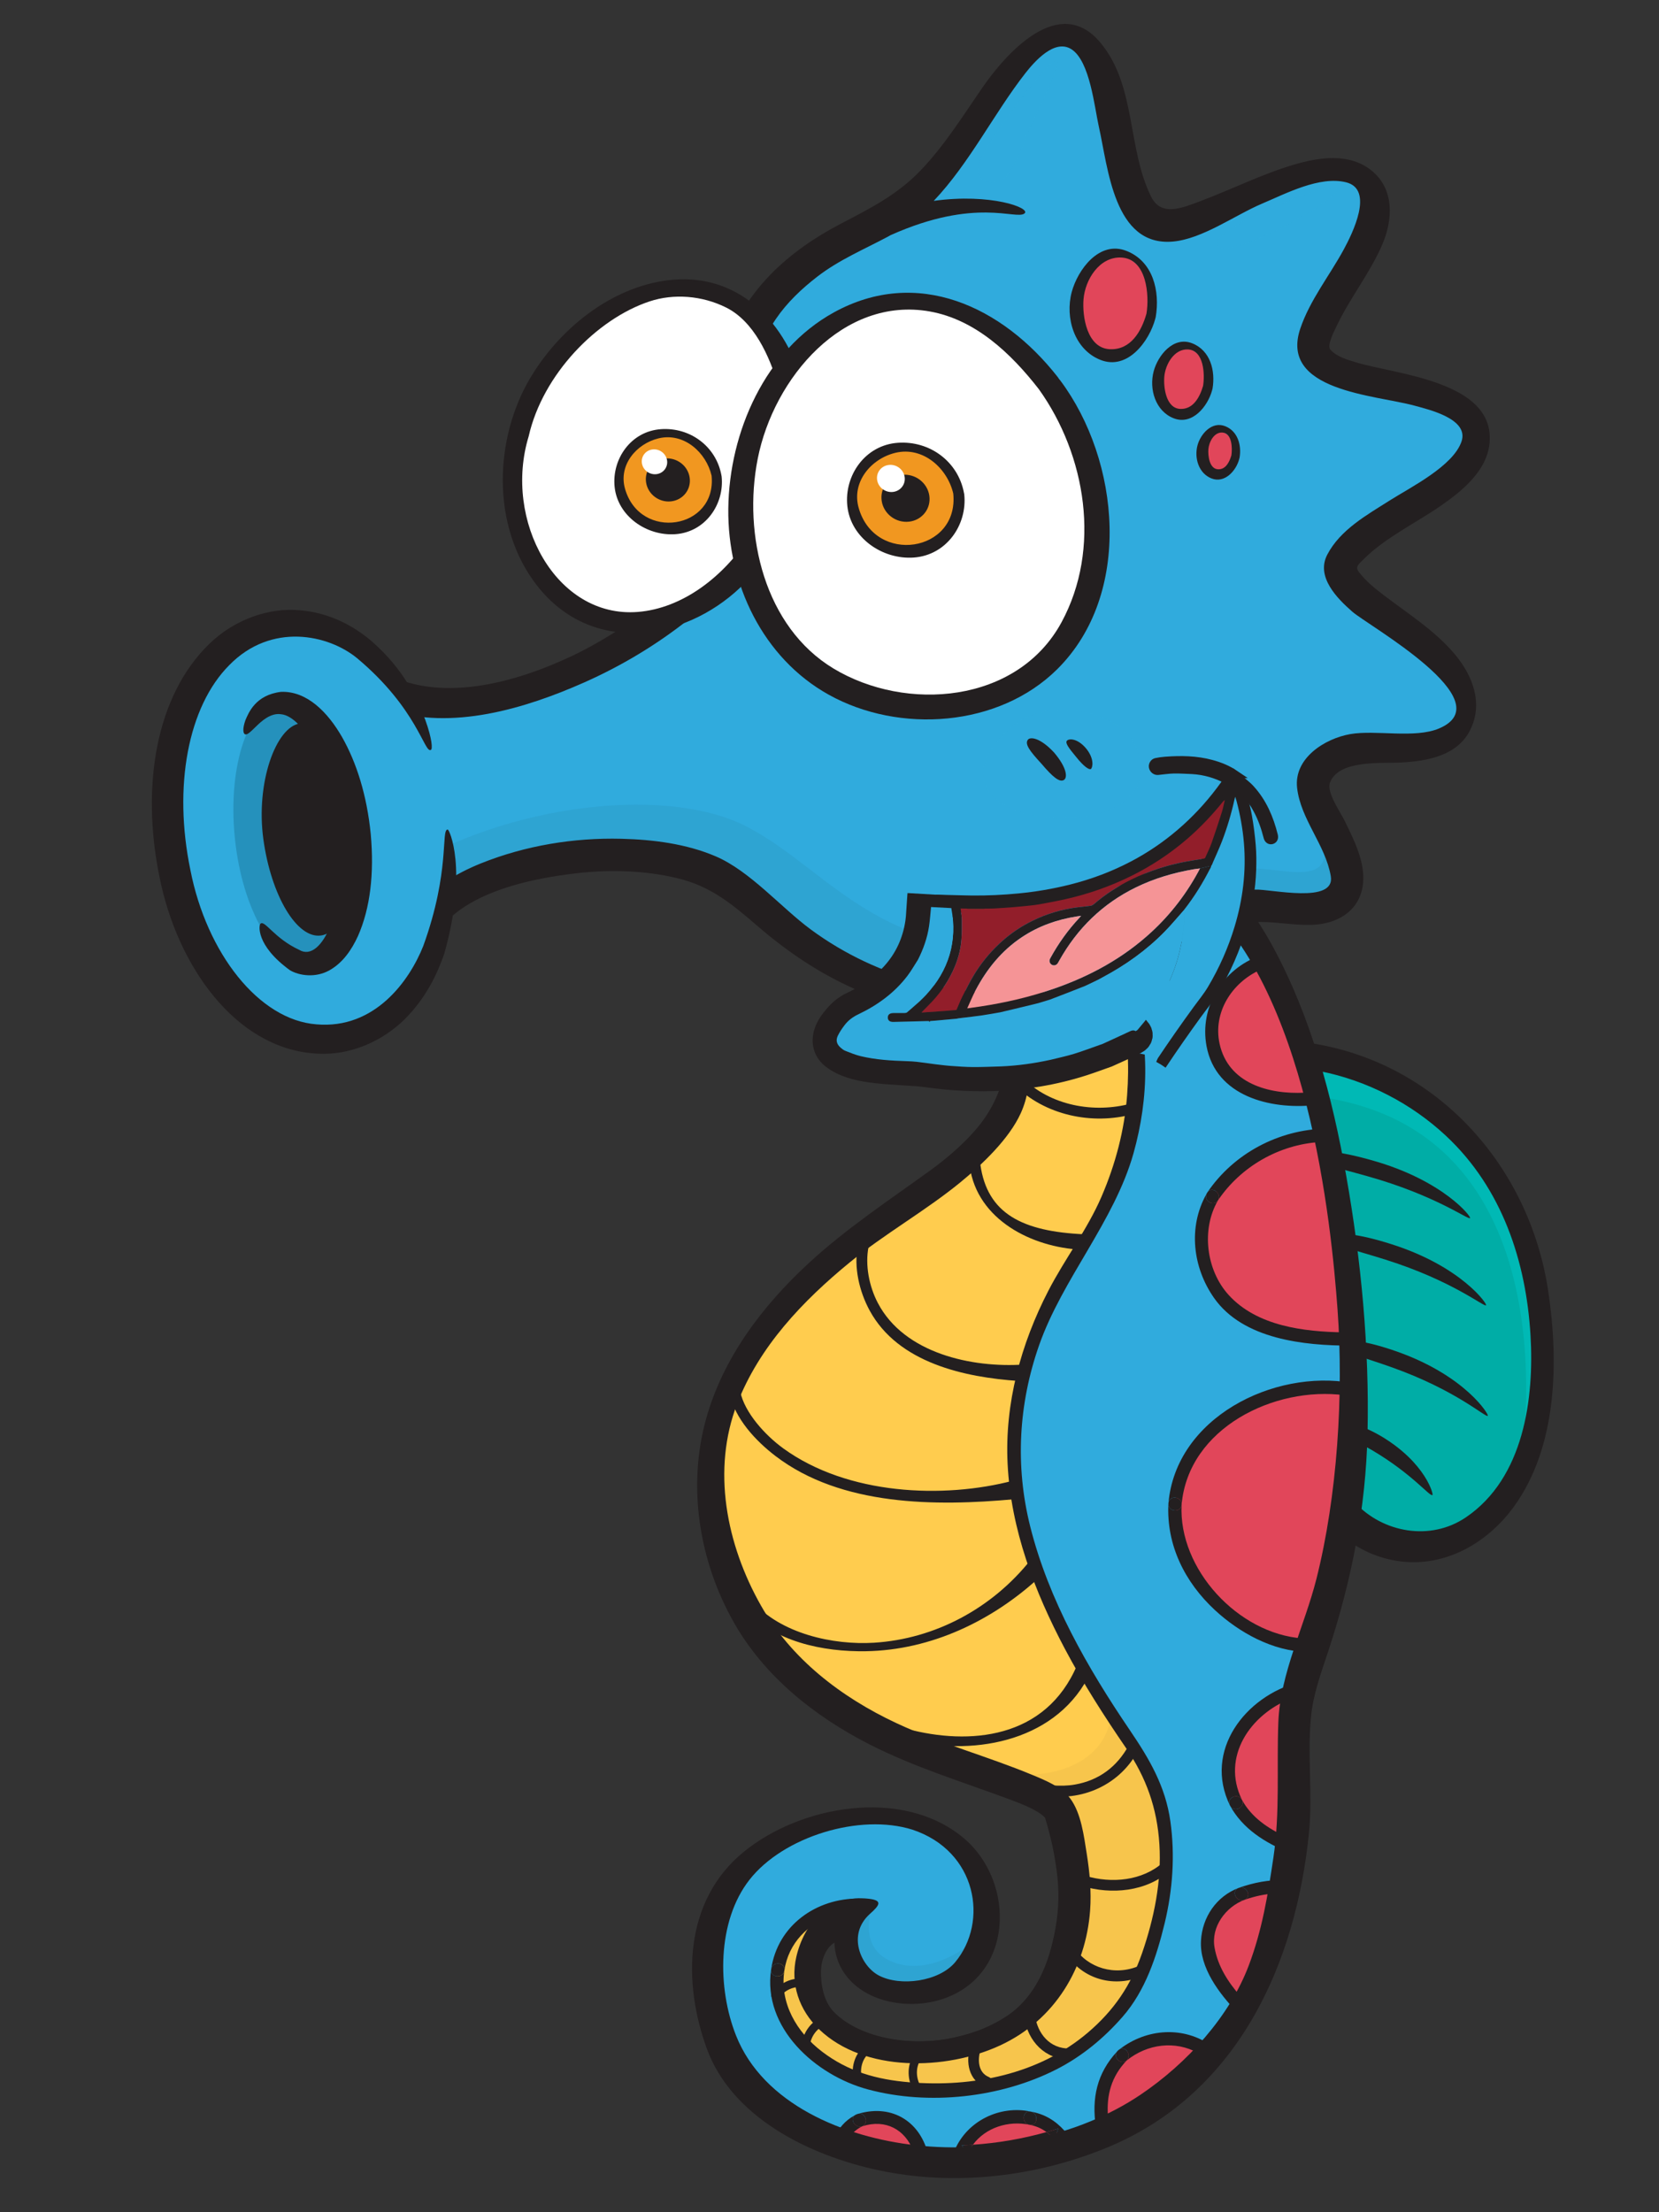 <svg xmlns="http://www.w3.org/2000/svg" xmlns:xlink="http://www.w3.org/1999/xlink" xmlns:inkscape="http://www.inkscape.org/namespaces/inkscape" version="1.1" width="600" height="800" viewBox="0 0 600 800">
<rect x="0" y="0" width="600" height="800" fill="#333333" stroke="none"/>
<defs>
<clipPath id="clip_0">
<path transform="matrix(1,0,0,-1,0,800)" d="M0 800H600V0H0Z"/>
</clipPath>
<clipPath id="clip_1">
<path transform="matrix(1,0,0,-1,0,800)" d="M475.174 270.769H555.452V415.4H475.174Z"/>
</clipPath>
<clipPath id="clip_2">
<path transform="matrix(1,0,0,-1,0,800)" d="M309.238 80.065H350.391V111.568H309.238Z"/>
</clipPath>
<clipPath id="clip_3">
<path transform="matrix(1,0,0,-1,0,800)" d="M280.868 44.139H421.796V180.03H280.868Z"/>
</clipPath>
<clipPath id="clip_4">
<path transform="matrix(1,0,0,-1,0,800)" d="M268.902 243.927H349.628V355.54H268.902Z"/>
</clipPath>
<clipPath id="clip_5">
<path transform="matrix(1,0,0,-1,0,800)" d="M140.802 437.983H485.942V511.945H140.802Z"/>
</clipPath>
<clipPath id="clip_6">
<path transform="matrix(1,0,0,-1,0,800)" d="M355.635 504.085H412.542V543.257H355.635Z"/>
</clipPath>
<clipPath id="clip_7">
<path transform="matrix(1,0,0,-1,0,800)" d="M84.404 451.345H129.948V547.346H84.404Z"/>
</clipPath>
<clipPath id="clip_8">
<path transform="matrix(1,0,0,-1,0,800)" d="M353.63 733.984H382.391V777.966H353.63Z"/>
</clipPath>
<clipPath id="clip_9">
<path transform="matrix(1,0,0,-1,0,800)" d="M439.935 710.327H483.877V731.92H439.935Z"/>
</clipPath>
<clipPath id="clip_10">
<path transform="matrix(1,0,0,-1,0,800)" d="M74.921 479.696H152.018V567.489H74.921Z"/>
</clipPath>
<clipPath id="clip_11">
<path transform="matrix(1,0,0,-1,0,800)" d="M147.03 464.55H150.934V476.333H147.03Z"/>
</clipPath>
<clipPath id="clip_12">
<path transform="matrix(1,0,0,-1,0,800)" d="M265.705 97.576H349.262V137.117H265.705Z"/>
</clipPath>
</defs>
<g>
<g inkscape:groupmode="layer" inkscape:label="Layer 2">
<g clip-path="url(#clip_0)">
<path transform="matrix(1,0,0,-1,471.996,380.823)" d="M0 0C0 0-10.639-135.093 11.734-163.935 34.11-192.777 88.579-181.502 87.482-107.106 86.386-32.708 34.819-4.25 0 0" fill="#00ada6"/>
<g style="mix-blend-mode:screen">
<g clip-path="url(#clip_1)">
<path transform="matrix(1,0,0,-1,475.174,384.6)" d="M0 0 3.403-12.251C95.286-26.204 74.868-144.631 74.868-144.631 74.868-144.631 110.26-25.183 0 0" fill="#00b9b5"/>
</g>
</g>
<path transform="matrix(1,0,0,-1,530.13,548.735)" d="M0 0C-12.806-8.668-29.974-5.556-40.045 5.323-48.39 14.331-50.061 29.25-51.686 40.929-54.228 59.234-54.76 77.788-54.843 96.234-54.943 117.935-54.289 139.703-52.758 161.368-35.651 157.987-19.644 149.646-7.168 137.983 13.168 118.975 21.794 92.538 23.395 65.93 24.764 43.161 21.062 14.257 0 0M-56.009 171.5C-56.635 171.594-57.265 171.681-57.893 171.76-59.94 172.029-61.487 171.332-62.491 170.178-63.332 169.384-63.916 168.257-64.028 166.77-66.398 135.733-67.176 104.409-65.998 73.31-65.26 53.808-64.299 33.427-58.322 14.672-53.551-.293-42.635-12.184-26.527-15.437-9.025-18.969 7.363-9.925 17.367 3.855 33.234 25.715 33.624 56.763 29.749 82.205 22.972 126.696-9.94 164.338-56.009 171.5" fill="#231f20"/>
<path transform="matrix(1,0,0,-1,496.177,419.597)" d="M0 0C-12.422 3.539-20.607 4.181-20.975 1.554-21.357-1.025-13.74-2.302-1.798-5.704 22.95-12.623 34.798-21.584 35.473-20.911 36.26-20.702 25.892-7.252 0 0" fill="#231f20"/>
<path transform="matrix(1,0,0,-1,503.068,449.879)" d="M0 0C-12.25 3.893-20.405 4.671-20.823 2.052-21.257-.521-13.726-1.919-1.985-5.645 22.329-13.293 33.642-22.834 34.362-22.148 35.136-22.014 25.546-8.057 0 0" fill="#231f20"/>
<path transform="matrix(1,0,0,-1,505.623,488.901)" d="M0 0C-11.82 4.219-19.8 5.134-20.272 2.522-20.766-.039-13.478-1.551-2.2-5.573 21.129-13.883 31.66-23.789 32.432-23.098 33.18-23.035 24.659-8.817 0 0" fill="#231f20"/>
<path transform="matrix(1,0,0,-1,499.641,519.444)" d="M0 0C-7.736 4.528-13.523 5.784-14.313 3.232-15.118 .753-10.354-.933-3.256-5.078 11.273-13.695 17.429-21.814 18.402-21.202 18.962-21.284 16.09-9.653 0 0" fill="#231f20"/>
<path transform="matrix(1,0,0,-1,488.801,508.619)" d="M0 0C-.826 68.525-16.402 159.892-56.456 192.713L-127.861 143.378C-116.518 116.732-124.101 104.457-139.897 88.132-155.691 71.807-246.343 30.942-228.554-48.621-210.767-128.182-114.723-129.628-105.523-146.382-87.265-204.305-120.264-225.981-143.11-230.475-178.875-235.923-192.665-220.511-195.237-210.117-197.625-195.465-187.797-179.038-175.752-181.122-183.461-187.347-184.771-203.798-168.316-209.041-151.862-214.287-133.37-205.234-132.912-185.845-131.27-163.067-155.813-143.619-189.892-153.06-228.992-161.675-240.962-195.189-227.884-229.871-215.759-262.018-170.451-274.771-140.561-273.427-65.852-270.07-38.132-223.522-30.864-195.661-20.529-167.586-19.624-145.512-20.648-117.033-21.495-93.508 .825-68.527 0 0" fill="#30abdd"/>
<g opacity=".39" style="mix-blend-mode:multiply">
<g clip-path="url(#clip_2)">
<path transform="matrix(1,0,0,-1,322.785,709.476)" d="M0 0C-13.576 5.431-7.015 21.044-7.015 21.044-7.015 21.044-22.854 7.015-5.204-6.562 12.445-20.138 27.605 6.109 27.605 6.109 27.605 6.109 13.576-5.431 0 0" fill="#2b97c2"/>
</g>
</g>
<path transform="matrix(1,0,0,-1,474.877,397.305)" d="M0 0C-4.704 18.188-10.706 35.157-18.177 49.523-45.704 40.274-44.651-4.999 0 0" fill="#e1465a"/>
<path transform="matrix(1,0,0,-1,477.24,396.889)" d="M0 0C-4.514 17.254-10.209 34.243-18.372 50.137-19.016 51.392-20.306 51.722-21.57 51.275-35.01 46.526-43.522 32.746-40.882 18.585-37.49 .392-17.806-4.387-1.946-2.78-1.172-2.702-.646-2.344-.342-1.857-1.408-3.158-4.15-3.036-4.726-.833-4.952 .029-5.195 .886-5.427 1.746-18.405 1.076-33.01 5.085-36.155 19.419-38.637 30.728-31.734 41.449-21.71 46.044-22.047 46.72-22.363 47.404-22.708 48.077-21.642 47.697-20.576 47.318-19.51 46.938-20.258 46.674-20.991 46.373-21.71 46.044-14.677 31.911-9.532 16.973-5.427 1.746-4.535 1.791-3.652 1.859-2.78 1.947-.489 2.179 .566-.41-.342-1.857 .031-1.402 .203-.777 0 0" fill="#231f20"/>
<path transform="matrix(1,0,0,-1,474.46,394.941)" d="M0 0C-.872-.088-1.755-.156-2.647-.202-2.415-1.061-2.172-1.918-1.946-2.78-1.37-4.983 1.372-5.105 2.438-3.805 3.346-2.357 2.291 .232 0 0" fill="#231f20"/>
<path transform="matrix(1,0,0,-1,454.532,348.812)" d="M0 0C.345-.672 .661-1.356 .998-2.033 1.717-1.703 2.45-1.403 3.198-1.138 2.132-.759 1.065-.379 0 0" fill="#231f20"/>
<path transform="matrix(1,0,0,-1,438.526,432.731)" d="M0 0C-8-13-4-34 11-43 23.253-50.148 36.55-51.558 50.09-51.494 48.803-27.544 45.781-1.997 40.688 22.216 24.313 22.087 8.234 12.726 0 0" fill="#e1465a"/>
<path transform="matrix(1,0,0,-1,436.297,431.851)" d="M0 0C.093 .164 .169 .333 .264 .496 .152 .331 .066 .165 0 0" fill="#231f20"/>
<path transform="matrix(1,0,0,-1,476.851,410.933)" d="M0 0C.143-.688 .268-1.381 .408-2.071 .983-2.034 1.559-1.987 2.137-1.973 1.425-1.315 .712-.657 0 0" fill="#231f20"/>
<path transform="matrix(1,0,0,-1,488.843,481.836)" d="M0 0C-.912 0-1.837 .007-2.77 .02-2.713-.923-2.643-1.864-2.59-2.807-1.727-1.871-.863-.935 0 0" fill="#231f20"/>
<path transform="matrix(1,0,0,-1,479.44,408.126)" d="M0 0C-17.065-.433-33.313-8.989-42.88-23.229-41.319-20.551-37.4-23.325-38.948-25.982-30.733-13.754-16.874-5.809-2.182-4.878-2.322-4.187-2.446-3.495-2.59-2.807-1.878-3.464-1.165-4.122-.453-4.779-1.031-4.794-1.606-4.841-2.182-4.878 2.423-27.569 5.235-50.582 6.633-73.691 7.565-73.703 8.49-73.71 9.402-73.71 8.539-74.646 7.676-75.581 6.812-76.517 6.76-75.574 6.689-74.633 6.633-73.691-7.968-73.48-24.865-71.418-35.092-60.162-43.228-51.207-45.051-36.454-38.948-25.982-40.565-28.391-44.107-26.13-43.144-23.725-49.806-35.634-48.084-50.245-40.359-61.256-29.858-76.226-7.719-78.485 8.949-78.489 10.639-78.49 11.631-77.331 11.539-75.683 10.166-50.923 7.187-26.26 2.137-1.973 1.938-1.021 1.072 .027 0 0" fill="#231f20"/>
<path transform="matrix(1,0,0,-1,440.492,434.108)" d="M0 0C1.548 2.657-2.371 5.432-3.932 2.754-4.026 2.591-4.103 2.422-4.195 2.258-5.159-.147-1.617-2.408 0 0" fill="#231f20"/>
<path transform="matrix(1,0,0,-1,488.684,502.502)" d="M0 0C-25.819 4.914-61.615-11.405-63.722-41.411-65.828-71.417-34.242-92.475-15.817-92.475-10.567-74.87 .521-39.625 .117-6.117 .093-4.1 .051-2.057 0 0" fill="#e1465a"/>
<path transform="matrix(1,0,0,-1,486.294,502.275)" d="M0 0C.018-.766 .009-1.525 .018-2.289 .737-2.385 1.454-2.49 2.163-2.616 1.442-1.744 .721-.872 0 0" fill="#231f20"/>
<path transform="matrix(1,0,0,-1,473.093,592.587)" d="M0 0C-.665 .012-1.328 .048-1.99 .095-2.153-.456-2.313-1.006-2.478-1.557-1.652-1.038-.826-.518 0 0" fill="#231f20"/>
<path transform="matrix(1,0,0,-1,427.352,544.14)" d="M0 0C.166 3.088-4.614 3.543-4.779 .453-5.047-2.635-.267-3.081 0 0" fill="#231f20"/>
<path transform="matrix(1,0,0,-1,488.91,500.112)" d="M0 0C-28.351 5.041-63.655-12.554-66.338-43.574-66.173-40.484-61.393-40.939-61.559-44.027-59.161-16.298-27.985-1.061-2.599-4.452-2.608-3.688-2.599-2.929-2.616-2.163-1.896-3.035-1.174-3.907-.453-4.779-1.162-4.653-1.879-4.548-2.599-4.452-2.259-34.697-9.251-63.547-17.808-92.38-17.146-92.427-16.483-92.463-15.817-92.475-16.644-92.993-17.47-93.513-18.295-94.031-18.131-93.48-17.971-92.931-17.808-92.38-41.137-90.723-62.802-67.24-61.559-44.027-61.825-47.108-66.605-46.662-66.338-43.574-67.143-58.6-60.407-72.06-49.525-82.138-40.718-90.295-28.535-97.045-16.271-97.254-15.238-97.271-14.115-96.775-13.793-95.697-4.685-65.208 2.919-34.681 2.163-2.616 2.131-1.221 1.406-.25 0 0" fill="#231f20"/>
<path transform="matrix(1,0,0,-1,447,651.89)" d="M0 0C3.614-7.228 11.411-12.356 19.985-15.782 21.679-2.343 21.699 11.035 21.152 26.237 20.979 31.046 21.784 35.924 23.151 41.215 4.756 36.752-9.276 17.78 0 0" fill="#e1465a"/>
<path transform="matrix(1,0,0,-1,467.9,609.842)" d="M0 0C-.364-1.465-.656-2.915-.899-4.357 .268-3.909 1.458-3.516 2.668-3.196 1.778-2.131 .889-1.066 0 0" fill="#231f20"/>
<path transform="matrix(1,0,0,-1,467.818,665.421)" d="M0 0C-.959 .396-1.914 .813-2.861 1.252-2.974 .159-3.091-.934-3.223-2.025-2.148-1.35-1.074-.675 0 0" fill="#231f20"/>
<path transform="matrix(1,0,0,-1,449.168,650.859)" d="M0 0C-1.469 2.706-5.817 .668-4.336-2.061-2.98-4.837 1.362-2.787 0 0" fill="#231f20"/>
<path transform="matrix(1,0,0,-1,469.734,608.312)" d="M0 0C-19.376-5.11-34.576-24.803-24.902-44.608-26.384-41.88-22.035-39.842-20.566-42.548-28.185-26.95-17.409-11.521-2.733-5.888-2.49-4.445-2.198-2.995-1.834-1.53-.945-2.596-.056-3.661 .834-4.727-.376-5.046-1.565-5.439-2.733-5.888-4.015-13.466-3.795-20.802-3.68-28.673-3.547-37.753-3.846-46.828-4.777-55.857-3.83-56.296-2.875-56.713-1.916-57.109-2.99-57.784-4.064-58.459-5.139-59.134-5.007-58.043-4.89-56.95-4.777-55.857-11.164-52.898-17.125-48.888-20.566-42.548-19.204-45.335-23.547-47.385-24.902-44.608-20.327-53.038-12.229-58.034-3.582-61.611-2.112-62.22-.539-61.076-.359-59.587 .713-50.702 1.111-41.793 1.126-32.848 1.143-22.761 .211-13.092 2.668-3.196 3.063-1.61 1.944 .513 0 0" fill="#231f20"/>
<path transform="matrix(1,0,0,-1,449,684.89)" d="M0 0C-9-3-15-14-11-24-8.961-30.797-4.611-36.206 .163-41.173 4.428-33.419 7.24-25.896 8.936-19.391 11.766-11.706 13.865-4.478 15.431 2.561 10.219 2.928 4.92 1.845 0 0" fill="#e1465a"/>
<path transform="matrix(1,0,0,-1,464.204,684.718)" d="M0 0C-.721 .872-1.442 1.744-2.163 2.616-2.362 1.741-2.566 .863-2.775-.016-1.859 .023-.937 .037 0 0" fill="#231f20"/>
<path transform="matrix(1,0,0,-1,450.993,724.51)" d="M0 0C-.805 .85-1.593 1.715-2.361 2.595-2.829 1.663-3.305 .737-3.796-.176-2.53-.117-1.265-.059 0 0" fill="#231f20"/>
<path transform="matrix(1,0,0,-1,450.03,687.058)" d="M0 0C2.893 1.096 .818 5.428-2.061 4.336-4.974 3.305-2.893-1.025 0 0" fill="#231f20"/>
<path transform="matrix(1,0,0,-1,464.657,679.938)" d="M0 0C-5.808 .231-11.226-.848-16.687-2.783-13.809-1.691-11.734-6.023-14.627-7.119-10.872-5.789-7.135-4.962-3.229-4.795-3.02-3.916-2.815-3.038-2.616-2.163-1.896-3.035-1.174-3.907-.453-4.779-1.391-4.742-2.313-4.756-3.229-4.795-6.219-17.386-10.221-30.394-16.025-41.977-15.257-42.857-14.469-43.722-13.664-44.571-14.929-44.63-16.194-44.689-17.46-44.747-16.969-43.834-16.493-42.908-16.025-41.977-20.473-36.884-24.161-31.239-25.39-24.41-26.746-16.874-21.397-9.685-14.627-7.119-17.52-8.145-19.601-3.814-16.687-2.783-24.738-5.834-29.826-13.347-30.307-21.857-30.862-31.693-23.671-40.976-17.324-47.677-16.366-48.689-14.304-48.941-13.528-47.501-6.077-33.649-1.321-17.913 2.163-2.616 2.443-1.386 1.186-.047 0 0" fill="#231f20"/>
<path transform="matrix(1,0,0,-1,372.553,765.996)" d="M0 0C-9.461 2.352-21.201-2.676-24.935-12.189-24.593-12.177-24.243-12.173-23.906-12.156-10.911-11.527 .54-9.372 10.631-6.115 7.79-2.724 4.19-.564 0 0" fill="#e1465a"/>
<path transform="matrix(1,0,0,-1,349.869,779.019)" d="M0 0C.545 1.245 1.227 2.38 1.999 3.426 .658 3.338-.683 3.266-2.024 3.223-1.35 2.148-.675 1.074 0 0" fill="#231f20"/>
<path transform="matrix(1,0,0,-1,381.353,773.664)" d="M0 0C.471 1.306 .942 2.61 1.413 3.916-.008 3.468-1.438 3.043-2.876 2.641-1.86 1.893-.91 1.013 0 0" fill="#231f20"/>
<path transform="matrix(1,0,0,-1,372.326,768.386)" d="M0 0C3.029-.646 3.439 4.144 .453 4.779-2.601 5.327-3.021 .542 0 0" fill="#231f20"/>
<path transform="matrix(1,0,0,-1,372.779,763.606)" d="M0 0C2.986-.636 2.576-5.425-.453-4.779 1.921-5.205 3.914-6.103 5.698-7.417 7.136-7.015 8.566-6.59 9.987-6.142 9.517-7.447 9.045-8.752 8.574-10.058 7.664-9.045 6.714-8.165 5.698-7.417-2.975-9.841-11.924-11.4-20.911-11.986-21.684-13.032-22.365-14.167-22.91-15.412-23.585-14.338-24.26-13.264-24.935-12.189-23.593-12.146-22.252-12.074-20.911-11.986-16.325-5.786-8.095-3.153-.453-4.779-3.474-4.237-3.054 .548 0 0-11.117 2.366-22.835-3.281-27.412-13.746-27.982-15.049-26.908-17.019-25.388-16.969-13.103-16.572-.902-14.567 10.821-10.868 12.446-10.355 13.583-8.452 12.234-6.952 8.853-3.19 4.993-.896 0 0" fill="#231f20"/>
<path transform="matrix(1,0,0,-1,310.837,766.754)" d="M0 0C-3.385-1.45-5.592-4.076-6.978-7.3 2.81-10.768 13.081-12.874 22.697-13.754 20.802-2.975 11.829 4.225 0 0" fill="#e1465a"/>
<path transform="matrix(1,0,0,-1,333.761,778.118)" d="M0 0C-1.178 .116-2.352 .25-3.523 .397-3.139-.611-2.821-1.679-2.59-2.807-1.727-1.871-.863-.936 0 0" fill="#231f20"/>
<path transform="matrix(1,0,0,-1,309.807,764.586)" d="M0 0C.26 .084 .517 .155 .775 .23 .525 .196 .268 .132 0 0" fill="#231f20"/>
<path transform="matrix(1,0,0,-1,309.032,765.009)" d="M0 0C.257 .142 .504 .29 .774 .423 .455 .32 .206 .172 0 0" fill="#231f20"/>
<path transform="matrix(1,0,0,-1,310.581,764.355)" d="M0 0C2.355 .319 3.792-3.334 1.286-4.566 9.78-1.831 16.778-5.825 19.656-13.365 20.827-13.513 22.002-13.646 23.18-13.763 22.316-14.698 21.453-15.634 20.59-16.569 20.358-15.441 20.041-14.374 19.656-13.365 11.888-12.389 4.272-10.721-3.189-8.334-3.663-9.002-4.09-9.727-4.472-10.531-4.944-9.503-5.417-8.476-5.89-7.447-4.992-7.757-4.091-8.046-3.189-8.334-2.06-6.741-.635-5.512 1.286-4.566-1.305-5.401-3.235-2.06-1.549-.653-4.99-2.555-7.257-5.244-8.974-8.865-9.526-10.03-8.712-11.551-7.556-11.949 2.266-15.34 12.389-17.522 22.727-18.542 24.249-18.692 25.63-17.267 25.316-15.735 22.724-3.067 12.277 3.549 0 0" fill="#231f20"/>
<path transform="matrix(1,0,0,-1,306.109,774.887)" d="M0 0C.382 .805 .809 1.529 1.282 2.197 .381 2.485-.521 2.774-1.418 3.084-.945 2.056-.473 1.028 0 0" fill="#231f20"/>
<path transform="matrix(1,0,0,-1,311.867,768.922)" d="M0 0C2.506 1.232 1.069 4.886-1.286 4.566-1.544 4.491-1.801 4.42-2.061 4.336-2.331 4.203-2.578 4.055-2.835 3.913-4.521 2.507-2.591-.835 0 0" fill="#231f20"/>
<path transform="matrix(1,0,0,-1,405.937,743.299)" d="M0 0C-6.73-6.73-9.085-14.439-7.237-25.482 9.291-18.594 21.772-8.977 31.057 1.391 22.552 7.95 9.223 7.905 0 0" fill="#e1465a"/>
<path transform="matrix(1,0,0,-1,404.384,741.469)" d="M0 0C.2 .162 .412 .303 .615 .459 .406 .348 .198 .207 0 0" fill="#231f20"/>
<path transform="matrix(1,0,0,-1,403.892,742.011)" d="M0 0C.166 .18 .32 .363 .492 .542 .283 .373 .13 .189 0 0" fill="#231f20"/>
<path transform="matrix(1,0,0,-1,435.027,740.531)" d="M0 0C-.577-.636-1.165-1.26-1.758-1.879-.96-2.318-.172-2.793 .589-3.343 .393-2.229 .196-1.114 0 0" fill="#231f20"/>
<path transform="matrix(1,0,0,-1,438.37,739.942)" d="M0 0C-10.199 7.365-23.588 6.433-33.371-1.067-31.314 .026-28.957-3.183-30.881-5.187-23.417 .839-13.38 2.101-5.101-2.468-4.508-1.849-3.92-1.225-3.343-.589-3.146-1.703-2.95-2.817-2.754-3.932-3.515-3.382-4.303-2.907-5.101-2.468-14.392-12.171-25.467-19.729-37.658-25.321-37.581-26.34-37.466-27.373-37.308-28.422-38.439-27.838-39.57-27.255-40.701-26.671-39.679-26.235-38.666-25.783-37.658-25.321-38.23-17.742-36.467-11.004-30.881-5.187-33.082-6.964-35.848-4.065-34.478-2.068-41.632-9.827-43.605-18.823-42.034-29.256-41.794-30.852-40.039-31.603-38.641-31.007-23.638-24.62-10.38-15.42 .589-3.343 1.479-2.362 .958-.692 0 0" fill="#231f20"/>
<path transform="matrix(1,0,0,-1,407.489,745.129)" d="M0 0C1.924 2.004-.433 5.213-2.49 4.119-2.693 3.963-2.905 3.822-3.105 3.66-3.277 3.482-3.432 3.298-3.598 3.118-4.967 1.121-2.201-1.777 0 0" fill="#231f20"/>
<path transform="matrix(1,0,0,-1,401.062,768.364)" d="M0 0C-.158 1.049-.273 2.082-.351 3.101-1.358 2.639-2.371 2.186-3.394 1.751-2.263 1.167-1.131 .584 0 0" fill="#231f20"/>
<path transform="matrix(1,0,0,-1,393.213,447.562)" d="M0 0C25.572 40.589 19.958 94.309 .404 104.898L-32.273 82.321C-20.93 55.675-28.513 43.4-44.31 27.075-60.103 10.75-150.755-30.114-132.966-109.678-115.179-189.238-19.135-190.684-9.936-207.438 8.323-265.361-24.676-287.038-47.522-291.531-83.287-296.979-97.077-281.567-99.649-271.174-100.852-263.788-99.803-250.35-82.716-241.392-102.313-240.799-110.8-255.965-111.925-264.812-115.653-285.841-93.771-302.355-77.483-306.015-35.502-314.027-2.156-300.459 16.337-273.161 30.605-244.439 33.929-208.902 18.087-186.229-33.924-111.79-41.167-62.076 0 0" fill="#ffcc4e"/>
<g opacity=".34" style="mix-blend-mode:multiply">
<g clip-path="url(#clip_3)">
<path transform="matrix(1,0,0,-1,401.979,619.97)" d="M0 0C-2.376-17.225-19.064-21.92-31.979-21.92-38.721-21.92-45.192-21.113-51.438-19.675-34.854-25.449-21.812-29.367-18.702-35.031-.443-92.954-33.442-114.631-56.289-119.124-92.054-124.572-105.844-109.16-108.416-98.767-109.618-91.381-108.569-77.942-91.482-68.984-111.079-68.392-119.566-83.558-120.691-92.405-124.42-113.434-102.538-129.948-86.25-133.607-44.269-141.62-10.923-128.052 7.57-100.754 21.839-72.032 25.162-36.495 9.32-13.822 6.034-9.119 2.929-4.516 0 0" fill="#e8ba48"/>
</g>
</g>
<g style="mix-blend-mode:screen">
<g clip-path="url(#clip_4)">
<path transform="matrix(1,0,0,-1,282.259,492.696)" d="M0 0C-18.406-31.684-17.966-72.52 2.414-61.556 54.012-33.795 72.72 35.605 66.081 45.864 59.443 56.123 18.406 31.684 0 0" fill="#ffcc4e"/>
</g>
</g>
<path transform="matrix(1,0,0,-1,392.24,344.63)" d="M0 0C.493-.281 .964-.587 1.424-.905 1.926-.559 2.428-.212 2.93 .135 1.953 .09 .977 .045 0 0" fill="#231f20"/>
<path transform="matrix(1,0,0,-1,362.492,367.072)" d="M0 0C.463 .32 .925 .639 1.388 .958 1.135 1.597 .877 2.231 .615 2.861 .41 1.907 .205 .954 0 0" fill="#231f20"/>
<path transform="matrix(1,0,0,-1,309.467,686.786)" d="M0 0C-2.882-1.577-5.64-3.57-8.117-5.868-5.279-4.984-2.266-4.528 .804-4.558 .536-3.038 .268-1.52 0 0" fill="#231f20"/>
<path transform="matrix(1,0,0,-1,283.678,712.601)" d="M0 0C.467 3.069-4.317 3.496-4.779 .453-5.23-2.618-.445-3.047 0 0" fill="#231f20"/>
<path transform="matrix(1,0,0,-1,408.69,625.781)" d="M0 0C-15.358 22.611-29.431 47.114-36.117 73.829-41.586 95.679-40.328 118.06-32.895 139.275-24.472 163.314-5.66 184.097 1.267 208.756 6.837 228.59 7.505 250.697-.295 270.109-2.774 276.282-7.809 281.725-13.695 285.083-14.719 285.666-15.658 285.616-16.625 284.948-27.518 277.422-38.41 269.896-49.303 262.371-50.206 261.747-50.302 260.433-49.918 259.51-45.275 248.333-42.534 236.642-47.614 225.157-51.008 217.482-57.502 210.202-63.856 204.814-73.131 196.951-83.798 190.655-93.551 183.405-121.182 162.865-147.135 136.172-152.329 100.701-157.941 62.372-137.471 25.916-105.926 5.37-92.735-3.221-78.075-9.304-63.307-14.591-52.872-18.327-41.273-21.019-31.675-26.712-25.933-30.118-25.63-36.669-24.347-42.852-22.113-53.607-21.652-64.944-24.402-75.648-28.252-90.632-39.192-101.997-53.271-107.898-68.85-114.43-91.201-114.63-104.989-103.899-109.477-100.407-112.863-95.206-113.079-89.444-113.488-78.52-106.294-70.341-97.162-65.341-95.247-64.293-95.419-60.807-97.966-60.783-113.471-60.636-127.464-70.476-129.791-86.367-129.329-83.324-124.545-83.751-125.012-86.82-123.547-76.821-116.335-69.675-107.34-66.873-104.862-64.575-102.104-62.582-99.223-61.005-98.955-62.524-98.687-64.043-98.419-65.563-101.488-65.533-104.502-65.989-107.34-66.873-116.562-75.432-121.835-88.279-114.616-100.154-105.115-115.782-84.31-117.867-67.869-116.349-53.387-115.012-39.763-108.132-30.21-97.154-17.432-82.47-16.064-61.944-19.319-43.575-20.525-36.77-21.263-28.406-27.135-23.967-30.588-21.356-34.846-19.704-38.844-18.144-51.391-13.243-64.326-9.447-76.782-4.285-92.355 2.168-107.358 10.516-119.679 22.149-134.076 35.745-143.213 53.495-146.875 72.882-154.353 112.467-131.606 145.828-102.616 170.168-91.629 179.393-79.716 187.346-68.037 195.643-56.558 203.796-45.208 214.916-41.187 228.754-38.18 239.106-40.942 249.913-44.81 259.668-45.272 259.349-45.734 259.029-46.197 258.71-45.992 259.663-45.787 260.617-45.582 261.57-45.32 260.941-45.062 260.307-44.81 259.668-34.882 266.527-24.953 273.387-15.025 280.246-15.485 280.565-15.956 280.87-16.449 281.151-15.473 281.196-14.496 281.242-13.52 281.287-14.021 280.94-14.523 280.593-15.025 280.246-9.006 276.073-5.788 268.833-3.753 261.987-.672 251.628-.251 240.564-1.046 229.854-1.988 217.135-5.285 204.679-10.335 192.99-15.493 181.052-23.546 170.599-29.514 159.058-39.493 139.758-45.366 118.227-44.275 96.4-43.091 72.681-34.551 50.27-23.537 29.466-16.977 17.076-9.387 5.24-1.47-6.319 5.896-17.073 9.795-28.101 10.619-41.157 11.459-54.484 8.686-68.028 4.346-80.56 .303-92.233-5.861-101.285-15.262-109.281-33.078-124.435-56.967-129.102-79.771-127.229-91.574-126.259-101.903-123.381-111.404-116.129-120.57-109.133-126.794-98.566-125.012-86.82-125.457-89.867-130.241-89.438-129.791-86.367-133.008-107.561-113.735-124.693-94.863-129.79-72.867-135.73-46.78-132.852-26.569-122.536-17.398-117.854-9.401-111.244-2.657-103.506 5.574-94.063 9.613-81.737 12.522-69.722 15.441-57.666 16.315-45.142 14.591-32.844 12.819-20.217 7.027-10.347 0 0" fill="#231f20"/>
<path transform="matrix(1,0,0,-1,476.1,570.983)" d="M0 0C-4.285-16.979-13.065-34.073-13.767-51.702-14.423-68.186-13.109-84.3-15.555-100.756-17.576-114.345-19.576-126.792-24.434-139.697-31.422-158.267-46.763-175.145-63.561-186.485-86.387-201.897-117.378-207.837-144.849-204.804-170.783-201.941-200.052-189.983-209.909-165.109-216.685-148.012-216.803-123.835-205.051-108.809-192.812-93.159-165.107-84.684-146.099-90.681-122.71-98.45-118.503-124.001-130.635-138.589-136.494-145.635-150.52-147.502-158.275-143.399-164.708-139.997-169.843-128.729-161.56-121.201-157.835-117.921-156.822-116.235-161.947-115.652-176.529-114.002-185.358-124.829-188.095-136.65-190.363-146.45-187.083-155.974-179.779-162.944-163.45-178.528-133.955-177.755-114.385-168.691-94.496-159.481-83.391-140.609-81.852-119.938-81.342-113.09-81.992-106.124-83.073-99.355-84.088-93.004-85.067-84.734-89.042-79.398-92.182-75.177-98.143-72.787-102.914-70.809-119.065-64.108-136.021-59.582-151.889-52.155-172.05-42.721-189.997-28.811-200.829-9.742-213.498 12.559-218.687 39.574-209.487 63.364-201.516 83.98-185.875 100.473-168.688 114.541-156.169 124.789-141.299 133.167-128.801 143.394-120.768 149.968-111.146 159.138-106.935 168.398-101.741 179.825-104.006 192.327-108.163 203.706-86.837 218.443-65.509 233.178-44.183 247.914-3.073 214.755 5.401 128.208 7.645 97.344 9.869 66.694 7.571 30.005 0 0M-15.795 228.724C-22.101 240.33-30.088 251.026-40.408 259.653-42.463 261.37-45.563 260.698-47.532 259.338-71.333 242.892-95.134 226.447-118.935 210.001-121.397 208.302-121.631 205.906-120.639 203.926-120.58 203.733-120.512 203.54-120.432 203.345-108.563 195.782-111.525 178.488-120.374 166.078-125.129 159.413-132.799 152.698-139.471 147.868-154.528 136.967-169.973 126.774-183.617 114.192-200.457 98.664-214.554 79.908-220.681 58.073-227.577 33.496-223.299 6.451-210.664-15.79-199.688-35.108-181.783-49.541-161.742-59.781-145.403-68.13-127.893-73.413-110.706-79.824-106.076-81.551-100.468-83.802-98.215-86.295-98.178-86.337-98.151-86.361-98.123-86.387-98.078-86.572-98.01-86.816-97.91-87.143-97.275-89.213-96.741-91.312-96.208-93.407-95.235-97.241-94.554-101.139-94.006-105.048-93-112.22-93.056-118.942-94.382-126.35-99.233-153.69-113.219-161.904-131.651-165.993-145.04-168.962-164.56-166.805-174.562-156.548-178.32-152.696-179.435-146.118-179.14-140.911-178.979-138.097-177.565-133.383-174.32-131.559-174.214-135.302-173.111-139.031-170.907-142.336-163.82-152.961-148.244-155.782-136.29-152.256-109.198-144.269-108.531-109.394-127.869-93.468-149.803-75.4-186.359-81.809-207.054-98.648-228.852-116.387-229.224-145.924-220.455-169.903-211.401-194.661-183.609-208.43-158.478-213.815-130.696-219.769-100.679-216.195-74.712-205.214-27.64-185.306-7.242-138.031-2.673-91.598-1.267-77.313-3.468-62.814-1.817-48.637-.911-40.842 1.944-33.29 4.385-25.846 12.804-.176 17.877 25.686 18.484 52.656 19.186 83.71 16.183 115.173 10.784 145.769 5.773 174.173-1.843 203.038-15.795 228.724" fill="#231f20"/>
<path transform="matrix(1,0,0,-1,532.577,156.541)" d="M0 0C-4.398 18.31-53.458 14.848-57.304 28.895-61.147 42.942-23.304 75.535-39.967 90.057-56.629 104.578-101.29 68.077-116.07 76.133-130.85 84.19-126.18 143.14-148.884 141.579-171.587 140.018-180.163 90.167-220.206 73.284-227.765 69.086-254.229 58.284-264.806 29.198-264.806 29.198-260.941-15.668-268.772-40.872-276.604-66.077-360.657-114.91-398.998-90.452-396.355-120.199-393.411-178.628-383.094-185.076-373.035-152.064-290.181-141.346-262.957-166.595-229.305-197.807-206.168-204.734-164.642-205.476-127.668-204.296-101.335-190.18-83.938-172.8-78.164-167.032-53.29-177.769-46.684-167.095-40.072-156.42-59.177-134.309-57.566-125.693-50.448-103.448-8.938-123.893-4.795-100.714-.653-77.534-52.517-60.738-47.322-46.822-42.126-32.906 4.399-18.31 0 0" fill="#30abdd"/>
<g opacity=".39" style="mix-blend-mode:multiply">
<g clip-path="url(#clip_5)">
<path transform="matrix(1,0,0,-1,476.408,296.425)" d="M0 0C10.852-28.65-13.337-15.71-28.649-17.797-47.649-20.797-55.563-41.238-87.685-44.711-155.401-55.997-175.373-18.386-206.408-2.464-237.444 13.457-298.891 4.405-335.606-21.343-333.463-33.59-330.684-42.843-326.925-45.192-316.866-12.18-234.012-1.462-206.788-26.711-173.136-57.922-149.999-64.85-108.473-65.592-71.499-64.412-45.166-50.296-27.769-32.916-21.995-27.147 2.879-37.885 9.485-27.211 10.68-25.283-10.853 28.649 0 0" fill="#2b97c2"/>
</g>
</g>
<g opacity=".82" style="mix-blend-mode:screen">
<g clip-path="url(#clip_6)">
<path transform="matrix(1,0,0,-1,367.143,261.805)" d="M0 0C-7.118-5.556-16.227-16.774-8.653-25.595 2.148-38.171 44.252-37.95 45.368-17.255 46.556 4.855 13.314 10.392 0 0" fill="#30abdd"/>
</g>
</g>
<path transform="matrix(1,0,0,-1,528.59,159.615)" d="M0 0C-2.996-8.96-18.583-16.667-25.943-21.347-34.281-26.646-43.853-31.92-48.571-40.978-52.764-49.024-44.935-56.847-39.475-61.616-33.688-66.676 15.153-93.951-8.137-103.818-16.921-107.54-31.06-104.244-40.267-105.862-49.446-107.475-60.689-114.537-59.475-125.301-58.184-136.732-49.225-145.896-47.295-157.217-45.558-167.419-69.036-161.854-74.573-162.089-80.237-162.33-83.205-164.792-87.214-168.506-92.608-173.504-99.844-180.528-106.192-184.222-120.736-192.684-133.156-197.362-149.801-199.061-180.137-202.157-210.766-194.599-235.285-176.564-246.059-168.64-257.299-155.383-269.773-150.051-280.396-145.511-292.415-143.992-303.869-143.708-321.119-143.278-338.618-146.169-354.646-152.601-363.762-156.257-373.053-161.898-379.181-169.828-379.664-168.116-380.062-166.431-380.365-165.156-382.271-157.128-383.334-148.887-384.325-140.706-386.086-126.164-387.139-111.554-388.31-96.956-365.494-104.8-338.469-96.56-317.359-87.202-303.793-81.188-290.817-73.39-279.223-64.124-271.522-57.969-263.039-50.163-259.537-40.636-259.429-40.389-259.327-40.13-259.244-39.85-259.164-39.611-259.1-39.376-259.05-39.144-252.442-16.392-253.187 8.738-254.911 32.154-254.917 32.235-254.923 32.29-254.93 32.357-254.762 32.215-254.42 32.445-253.776 33.993-252.263 37.632-250.213 40.983-248.005 44.235-243.943 50.219-238.671 55.195-232.974 59.595-225.133 65.652-216.122 69.416-207.458 74.035-207.136 74.206-206.823 74.392-206.506 74.57-175.649 88.388-161.151 79.975-158.077 82.418-155.593 84.393-170.314 89.832-190.893 86.972-177.963 100.583-168.981 118.807-157.758 133.142-154.479 137.331-147.149 145.743-141.048 141.779-134.385 137.453-132.773 120.86-131.19 113.871-127.809 98.92-125.767 70.438-104.47 72.253-93.733 73.168-81.861 81.879-72.076 86.005-63.524 89.613-51.353 96.086-41.728 93.681-31.513 91.128-39.485 75.137-42.604 69.394-47.755 59.905-54.841 51.11-58.321 40.794-65.955 18.162-31.311 16.83-17.002 12.916-11.771 11.485 2.715 8.124 0 0M-38.023 28.535C-41.217 29.497-45.193 30.59-47.464 33.204-48.787 34.724-46.036 39.9-45.16 41.747-40.342 51.898-33.192 60.749-28.7 71.112-24.783 80.152-24.23 91.236-32.591 97.969-40.656 104.465-51.675 102.74-60.856 100.002-72.439 96.548-83.267 91.067-94.561 86.835-101.14 84.371-108.628 81.174-112.262 88.47-120.941 105.901-117.612 128.602-130.6 144.181-145.576 162.142-164.924 140.092-173.42 127.747-180.477 117.495-187.09 106.885-195.75 97.866-204.077 89.193-213.912 84.226-224.382 78.765-233.808 73.85-242.626 67.84-250.058 60.202-254.587 55.546-258.412 50.351-261.592 44.695-263.973 40.46-266.968 35.485-266.577 30.507-264.889 8.956-264.109-14.867-270.326-35.748-273.009-43.762-280.557-49.958-286.867-55.112-296.801-63.226-309.835-71.95-321.393-77.442-341.732-87.106-370.433-95.56-391.623-82.539-396.207-79.722-401.284-83.216-400.829-88.403-399.14-107.655-397.946-126.95-395.545-146.133-394.455-154.836-393.138-163.585-390.752-172.039-389.241-177.39-387.253-183.483-382.495-186.841-379.469-188.979-374.758-187.683-373.565-184.053-367.001-164.06-337.905-158.224-319.952-156.164-308.033-154.796-295.492-155.14-283.788-157.922-271.28-160.897-263.685-167.481-254.147-175.668-242.794-185.414-230.23-193.714-216.331-199.344-203.247-204.643-189.042-206.781-175.042-207.744-142.606-209.976-110.236-202.154-84.502-181.749-80.82-178.829-77.811-173.791-72.864-173.789-66.585-173.787-60.392-175.047-54.095-174.822-41.74-174.382-33.723-166.534-35.878-153.886-36.869-148.07-39.719-142.481-42.265-137.226-43.705-134.254-48.855-126.941-47.616-123.499-44.559-115.014-28.798-116.515-21.854-116.133-12.268-115.606-1.323-113.671 3.265-104.089 7.879-94.449 3.917-84.515-2.522-76.879-9.642-68.436-19.35-62.315-28.056-55.678-31.353-53.164-34.587-50.573-37.113-47.256-38.539-45.382-37.441-44.613-35.246-42.449-27.323-34.635-16.583-29.581-7.498-23.282 .331-17.854 9.351-10.523 10.156-.295 11.894 21.757-23.675 24.211-38.023 28.535" fill="#231f20"/>
<path transform="matrix(1,0,0,-1,187.659,163.398)" d="M0 0C-5.874-41.771 25.821-74.299 64.895-53.547 87.011-40.984 106.364-7.591 97.718 23.249 80.164 85.853 7.06 50.237 0 0" fill="#ffffff"/>
<path transform="matrix(1,0,0,-1,230.631,221.297)" d="M0 0C-29.554-2.319-48.688 33.164-39.427 63.516-34.368 85.867-14.861 105.94 4.282 112.299 13.059 115.213 23.279 114.406 31.925 110.118 41.964 105.136 47.641 92.761 50.914 81.571 60.299 45.26 32.146 2.518 0 0M59.634 82.893C59.574 83.129 59.504 83.354 59.426 83.566 52.394 106.784 35.449 121.837 13.286 120.182-7.603 118.622-27.325 103.787-38.681 84.909-51.924 62.891-53.132 31.028-36.459 9.601-16.718-15.762 16.642-10.547 37.04 8.773 55.572 26.329 66.59 54.69 59.807 82.171 59.759 82.41 59.706 82.649 59.634 82.893" fill="#231f20"/>
<path transform="matrix(1,0,0,-1,272.894,156.988)" d="M0 0C-14.164-41.729 5.131-100 66.813-97.726 126.03-95.542 137.87-24.647 106.068 16.942 65.584 69.888 14.841 43.711 0 0" fill="#ffffff"/>
<path transform="matrix(1,0,0,-1,383.913,225.035)" d="M0 0C-15.963-29.446-56.284-32.539-82.499-16.698-107.309-1.707-115.32 31.57-109.871 59.145-104.075 88.478-78.924 117.945-47.67 112.405-31.236 109.489-18.317 97.325-8.192 84.285 8.886 60.406 14.419 26.596 0 0M-.896 87.988C-1.038 88.223-1.19 88.458-1.37 88.685-21.42 114.298-52.235 128.671-82.396 112.023-107.113 98.381-120.205 68.867-120.515 41.099-120.822 13.889-107.957-12.998-84.15-26.212-58.659-40.374-22.706-37.94-1.565-16.983 25.798 10.146 21.204 58.461-.435 87.432-.58 87.631-.733 87.814-.896 87.988" fill="#231f20"/>
<path transform="matrix(1,0,0,-1,239.167,157.606)" d="M0 0C-9.316-1.036-15.769-9.29-14.399-18.445-13.037-27.613-4.381-34.196 4.935-33.168 14.254-32.134 20.709-23.877 19.341-14.72 17.977-5.559 9.317 1.031 0 0" fill="#f19720"/>
<path transform="matrix(1,0,0,-1,226.041,176.734)" d="M0 0C-2.426 8.54 4.091 16.27 12.134 18.212 21.397 20.445 29.421 12.98 31.312 4.724 33.245-14.753 5.4-19.048 0 0M34.833 5.001C34.826 5.032 34.83 5.06 34.823 5.094 32.846 15.313 23.58 22.257 13.003 21.536 2.12 20.789-4.809 10.7-3.753 .633-2.641-9.925 7.799-17.152 18.187-16.447 29.075-15.699 35.997-5.611 34.945 4.455 34.925 4.65 34.887 4.832 34.833 5.001" fill="#231f20"/>
<path transform="matrix(1,0,0,-1,240.387,165.815)" d="M0 0C-4.356-.474-7.364-4.336-6.727-8.613-6.093-12.895-2.045-15.975 2.31-15.494 6.662-15.008 9.676-11.152 9.036-6.875 8.4-2.591 4.359 .482 0 0" fill="#231f20"/>
<path transform="matrix(1,0,0,-1,236.037,162.53)" d="M0 0C-2.513-.275-4.254-2.507-3.885-4.973-3.514-7.442-1.181-9.219 1.332-8.942 3.846-8.663 5.588-6.43 5.221-3.966 4.848-1.498 2.513 .285 0 0" fill="#ffffff"/>
<path transform="matrix(1,0,0,-1,324.897,162.76)" d="M0 0C-10.183-1.125-17.232-10.15-15.738-20.155-14.251-30.163-4.79-37.359 5.39-36.238 15.569-35.107 22.622-26.086 21.128-16.083 19.638-6.072 10.175 1.13 0 0" fill="#f19720"/>
<path transform="matrix(1,0,0,-1,310.548,183.658)" d="M0 0C-2.645 9.331 4.467 17.779 13.26 19.903 23.388 22.343 32.147 14.188 34.214 5.163 36.328-16.117 5.903-20.809 0 0M38.06 5.462C38.057 5.5 38.059 5.535 38.052 5.571 35.892 16.732 25.771 24.32 14.211 23.535 2.316 22.718-5.255 11.693-4.1 .694-2.883-10.842 8.521-18.738 19.873-17.968 31.77-17.153 39.338-6.126 38.187 4.872 38.166 5.084 38.12 5.28 38.06 5.462" fill="#231f20"/>
<path transform="matrix(1,0,0,-1,326.228,171.721)" d="M0 0C-4.763-.522-8.052-4.742-7.352-9.414-6.661-14.094-2.235-17.461 2.519-16.932 7.278-16.404 10.567-12.188 9.873-7.515 9.179-2.835 4.759 .523 0 0" fill="#231f20"/>
<path transform="matrix(1,0,0,-1,321.472,168.133)" d="M0 0C-2.748-.305-4.648-2.739-4.245-5.436-3.838-8.134-1.293-10.073 1.457-9.771 4.205-9.471 6.109-7.03 5.706-4.334 5.297-1.637 2.747 .307 0 0" fill="#ffffff"/>
<path transform="matrix(1,0,0,-1,155.842,271.171)" d="M0 0C-10.651 30.787-32.532 48.664-54.969 45.481-82.4 41.59-100.276 7.69-94.01-36.486-87.743-80.66-61.144-108.25-33.712-104.358-7.626-100.657 9.815-69.827 6.078-28.825Z" fill="#30abdd"/>
<g opacity=".39" style="mix-blend-mode:multiply">
<g clip-path="url(#clip_7)">
<path transform="matrix(1,0,0,-1,102.376,252.707)" d="M0 0C-12.291-1.23-20.106-23.695-17.456-50.176-14.805-76.656-2.692-97.126 9.6-95.895 21.891-94.665 29.706-72.201 27.055-45.721 24.404-19.239 12.292 1.231 0 0" fill="#146888"/>
</g>
</g>
<path transform="matrix(1,0,0,-1,161.922,299.996)" d="M0 0C-2.547 .15 1.012-14.925-8.844-42.101-13.815-54.638-26.347-72.29-47.506-70.432-68.279-68.851-87.179-44.711-93.06-14.65-99.33 15.584-93.949 44.475-78.999 59.466-63.864 74.964-43.211 70.599-32.734 61.944-10.863 43.617-8.43 27.371-6.078 28.826-5.449 29.038-5.592 32.704-8.135 39.741-10.809 46.58-15.39 57.628-27.749 68.323-33.909 73.495-42.533 78.431-53.479 79.302-64.252 80.358-76.994 76.224-86.395 66.988-105.531 48.277-110.948 15.84-104.269-16.985-97.828-49.535-76.727-78.814-48.369-80.947-34.786-82.131-22.924-75.9-15.483-68.512-7.941-60.954-3.867-52.448-1.27-44.963 7.447-14.113 .441 .337 0 0" fill="#231f20"/>
<path transform="matrix(1,0,0,-1,123.699,266.53)" d="M0 0C-5.097 8.895-12.672 16.707-22.074 16.336-31.292 15.218-33.787 8.758-34.932 6.12-36.055 2.976-35.763 1.289-35.108 .999-34.331 .642-33.183 1.775-31.148 3.765-29.226 5.651-25.847 8.825-22.058 8.241-14.002 7.541-3.218-11.396-1.008-36.249 1.971-61.17-7.228-81.978-15.507-76.955-24.498-72.792-27.946-66.092-29.476-67.505-30.072-67.796-31.377-75.228-18.833-84.336-15.483-86.321-9.571-87.182-4.543-84.357 .356-81.594 3.5-76.915 5.788-71.925 10.245-61.783 11.656-49.293 10.391-35.174 9.004-21.064 5.244-9.225 0 0" fill="#231f20"/>
<path transform="matrix(1,0,0,-1,108.468,261.627)" d="M0 0C-8.689-1.235-16.033-21.501-13.21-41.926-10.389-62.351-1.057-77.908 7.633-76.674 16.32-75.439 21.076-57.88 18.254-37.455 15.431-17.03 8.688 1.235 0 0" fill="#231f20"/>
<path transform="matrix(1,0,0,-1,371.687,267.591)" d="M0 0C-1.041-1.535 .654-3.933 4.979-8.605 9.123-13.495 11.542-15.411 13.086-14.462 14.416-13.673 14.276-10.142 9.544-4.55 4.523 .865 .807 1.275 0 0" fill="#231f20"/>
<path transform="matrix(1,0,0,-1,385.881,267.852)" d="M0 0C-.729-.824 .593-2.601 3.435-6.02 6.235-9.514 8.051-10.582 8.639-10.246 9.227-9.909 10.081-6.75 7.005-2.911 3.844 .917 .729 .824 0 0" fill="#231f20"/>
<path transform="matrix(1,0,0,-1,406.533,92.861)" d="M0 0C-7.171 2.177-14.694-3.933-16.809-13.643-18.921-23.355-14.816-32.992-7.648-35.168-.477-37.345 7.05-31.236 9.163-21.524 11.275-11.813 7.175-2.176 0 0" fill="#e1465a"/>
<path transform="matrix(1,0,0,-1,414.637,113.424)" d="M0 0C-1.817-6.397-5.68-13.181-13.223-12.861-21.512-12.512-23.257-1.028-22.768 5.167-22.208 12.328-17 20.624-9.161 20.293 .125 19.9 1.096 6.583 0 0M-7.219 22.687C-17.077 26.577-24.885 15.853-27.036 7.802-29.524-1.519-26.07-13.002-16.634-16.73-6.777-20.623 1.033-9.896 3.185-1.845 3.19-1.817 3.19-1.792 3.197-1.766 3.26-1.607 3.31-1.435 3.341-1.248 4.931 8.136 2.421 18.882-7.219 22.687" fill="#231f20"/>
<path transform="matrix(1,0,0,-1,430.292,126.271)" d="M0 0C-4.661 1.414-9.552-2.556-10.923-8.865-12.294-15.177-9.629-21.437-4.973-22.852-.312-24.266 4.577-20.295 5.954-13.986 7.327-7.676 4.659-1.415 0 0" fill="#e1465a"/>
<path transform="matrix(1,0,0,-1,435.101,139.574)" d="M0 0C-1.175-4.007-3.525-8.481-8.215-8.301-13.405-8.102-14.33-.53-14.015 3.33-13.647 7.813-10.456 13.397-5.529 13.208 .343 12.983 .69 4.138 0 0M-3.927 15.426C-10.746 18.119-16.332 11.026-17.855 5.321-19.583-1.148-17.234-9.077-10.663-11.672-3.842-14.367 1.744-7.272 3.27-1.567 3.277-1.539 3.277-1.515 3.283-1.488 3.347-1.33 3.396-1.157 3.428-.97 4.518 5.479 2.668 12.822-3.927 15.426" fill="#231f20"/>
<path transform="matrix(1,0,0,-1,442.216,156.246)" d="M0 0C-2.985 .905-6.119-1.637-6.999-5.681-7.876-9.723-6.17-13.735-3.186-14.641-.201-15.545 2.936-13.003 3.813-8.961 4.692-4.917 2.984-.905 0 0" fill="#e1465a"/>
<path transform="matrix(1,0,0,-1,445.35,164.664)" d="M0 0C-.692-2.33-2.014-5.179-4.846-5.04-8.014-4.886-8.481-.023-8.325 2.158-8.14 4.714-6.339 8.395-3.301 8.246 .324 8.069 .37 2.418 0 0M-2.251 10.542C-7.039 12.431-11.152 7.756-12.258 3.621-13.476-.947-11.865-6.506-7.202-8.347-2.416-10.237 1.7-5.561 2.804-1.426 2.811-1.401 2.811-1.378 2.816-1.352 2.88-1.192 2.93-1.019 2.962-.831 3.723 3.662 2.314 8.741-2.251 10.542" fill="#231f20"/>
<path transform="matrix(1,0,0,-1,409.14,399.048)" d="M0 0C-13.431-3.663-29.309-.831-39.4 9.362-41.156 11.136-44.149 8.631-42.375 6.839-31.341-4.306-14.151-7.886 .678-3.841 3.083-3.185 2.427 .662 0 0" fill="#231f20"/>
<path transform="matrix(1,0,0,-1,392.276,446.357)" d="M0 0C-22.663 .985-35.195 7.525-37.702 25.143-38.057 27.635-41.896 26.949-41.542 24.465-38.792 5.131-18.944-4.683-1.348-5.563 1.16-5.689 2.513-.109 0 0" fill="#231f20"/>
<path transform="matrix(1,0,0,-1,370.204,493.459)" d="M0 0C-18.554-1.24-43.157 3.936-52.745 22.313-55.851 28.266-57.4 35.942-56.072 42.628-55.581 45.098-59.471 45.435-59.955 42.995-61.505 35.197-59.394 26.342-55.661 19.5-45.343 .59-21.373-4.626-1.682-5.948 .827-6.117 2.51-.152 0 0" fill="#231f20"/>
<path transform="matrix(1,0,0,-1,366.459,535.436)" d="M0 0C-25.237-6.64-59.941-5.239-83.194 11.674-89.782 16.466-97.141 24.566-98.747 32.2-99.264 34.656-103.106 33.986-102.588 31.522-100.66 22.361-93.112 14.336-85.971 8.882-62.19-9.283-27.941-9.315 .338-6.726 2.844-6.496 2.415 .636 0 0" fill="#231f20"/>
<path transform="matrix(1,0,0,-1,372.771,564.056)" d="M0 0C-13.964-17.585-34.613-28.623-56.633-29.997-71.481-30.923-90.433-26.724-100.689-14.961-102.34-13.068-105.321-15.584-103.664-17.484-93.022-29.687-75.064-33.332-59.598-33.072-35.969-32.675-13.772-22.02 3.369-6.146 5.207-4.443 1.569 1.976 0 0" fill="#231f20"/>
<path transform="matrix(1,0,0,-1,389.579,602.069)" d="M0 0C-11.378-26.895-39.04-29.154-61.604-23.14-64.017-22.496-65.386-26.15-62.957-26.798-38.831-33.23-8.86-28.332 3.844-4.699 5.02-2.511 .979 2.315 0 0" fill="#231f20"/>
<path transform="matrix(1,0,0,-1,408.197,631.229)" d="M0 0C-4.237-7.718-10.759-12.596-19.44-14.118-22.148-14.594-24.913-14.615-27.649-14.417-28.516-14.354-29.378-14.241-30.236-14.112-30.463-14.078-32.121-13.732-31.213-13.947-33.633-13.376-35.008-17.029-32.566-17.605-18.474-20.934-3.815-15.003 3.195-2.236 4.392-.055 1.211 2.205 0 0" fill="#231f20"/>
<path transform="matrix(1,0,0,-1,420.627,673.515)" d="M0 0C-7.441-6.65-18.615-7.682-27.968-4.852-30.368-4.125-31.73-7.781-29.321-8.51-18.648-11.74-5.99-10.584 2.523-2.975 4.393-1.303 1.881 1.681 0 0" fill="#231f20"/>
<path transform="matrix(1,0,0,-1,412.098,710.848)" d="M0 0C-8.883-3.938-18.816-.72-23.368 6.418-24.7 8.507-28.244 6.864-26.892 4.744-20.572-5.166-8.917-8.218 1.674-3.523 3.973-2.505 2.3 1.019 0 0" fill="#231f20"/>
<path transform="matrix(1,0,0,-1,385.539,740.753)" d="M0 0C-6.901 .572-10.877 6.545-11.336 13.082-11.512 15.59-15.351 14.887-15.176 12.404-14.596 4.127-8.897-3.177-.367-3.883 2.142-4.091 2.505-.207 0 0" fill="#231f20"/>
<path transform="matrix(1,0,0,-1,357.559,751.073)" d="M0 0C-3.811 1.585-4.052 6.202-2.966 9.672-2.216 12.068-5.872 13.427-6.624 11.025-8.383 5.406-7.269-1.198-1.354-3.658 .977-4.627 2.314-.962 0 0" fill="#231f20"/>
<path transform="matrix(1,0,0,-1,330.762,742.729)" d="M0 0C-2.75-3.728-2.724-8.785-.664-12.786 .219-14.501 2.935-13.224 2.047-11.499 .458-8.413 .323-4.614 2.457-1.721 3.607-.161 1.147 1.556 0 0" fill="#231f20"/>
<path transform="matrix(1,0,0,-1,312.417,740.129)" d="M0 0C-3.52-2.969-4.73-7.906-3.631-12.26-3.159-14.124-.202-13.616-.676-11.738-1.523-8.385-.809-4.607 1.941-2.289 3.419-1.042 1.482 1.249 0 0" fill="#231f20"/>
<path transform="matrix(1,0,0,-1,297.744,729.335)" d="M0 0C-4.378-1.394-7.268-5.683-7.858-10.071-8.116-11.994-5.127-12.265-4.871-10.355-4.406-6.898-2.105-3.791 1.288-2.711 3.124-2.126 1.817 .578 0 0" fill="#231f20"/>
<path transform="matrix(1,0,0,-1,291.028,715.71)" d="M0 0C-4.542 .87-9.103-1.466-11.768-5.047-12.925-6.602-10.464-8.318-9.31-6.768-7.232-3.976-3.787-2.316-.283-2.988 1.62-3.353 1.88-.361 0 0" fill="#231f20"/>
<g opacity=".82" style="mix-blend-mode:screen">
<g clip-path="url(#clip_8)">
<path transform="matrix(1,0,0,-1,381.879,22.034)" d="M0 0C-3.277-.1-23.16-26.86-27.288-35.596-31.417-44.332-21.142-46.528-17.19-40.832-13.239-35.136-11.541-28.617-8.563-22.361-2.843-10.336 2.156 .066 0 0" fill="#30abdd"/>
</g>
</g>
<g opacity=".82" style="mix-blend-mode:screen">
<g clip-path="url(#clip_9)">
<path transform="matrix(1,0,0,-1,483.421,68.192)" d="M0 0C-6.695 1.395-33.31-10.573-39.994-15.709-46.68-20.846-42.743-22.417-36.735-20.964-22.866-17.608 4.3-.896 0 0" fill="#30abdd"/>
</g>
</g>
<g style="mix-blend-mode:screen">
<g clip-path="url(#clip_10)">
<path transform="matrix(1,0,0,-1,113.774,233.546)" d="M0 0C-23.307 6.84-40.279-22.293-38.759-26.346-37.239-30.399-30.843 2.167 .808-7.811 15.24-13.866 24.608-26.243 29.363-41.87 35.964-63.567 34.795-88.701 35.973-86.639 37.999-83.092 48.133-16.72 0 0" fill="#30abdd"/>
</g>
</g>
<g style="mix-blend-mode:screen">
<g clip-path="url(#clip_11)">
<path transform="matrix(1,0,0,-1,147.25,334.754)" d="M0 0C.977-3.662 4.991 8.21 3.251 10.682 1.511 13.154-.977 3.662 0 0" fill="#30abdd"/>
</g>
</g>
<g style="mix-blend-mode:screen">
<g clip-path="url(#clip_12)">
<path transform="matrix(1,0,0,-1,312.793,662.895)" d="M0 0C-40.74-.905-48.662-37.12-46.851-39.383-45.041-41.645-45.72-16.975-10.411-5.206 33.498 .679 33.045-26.482 35.535-26.708 38.025-26.934 38.251 .679 0 0" fill="#30abdd"/>
</g>
</g>
<path transform="matrix(1,0,0,-1,453.161,305.749)" d="M0 0C-.292 3.563-.759 7.122-1.371 10.644-1.861 13.461-2.681 16.221-3.355 19.005-3.982 20.968-4.608 22.93-5.235 24.892-5.293 24.949-5.35 25.007-5.408 25.064-5.775 25.279-6.142 25.494-6.51 25.709-7.851 25.655-8.183 25.355-8.455 24.004-8.862 21.98-9.271 19.955-9.705 17.935-9.815 17.425-10.024 16.935-10.188 16.436-10.539 14.982-10.807 13.502-11.259 12.081-12.445 8.341-13.655 4.608-14.969 .912-15.638-.97-16.55-2.765-17.352-4.599-16.944-4.639-16.528-4.644-16.128-4.726-15.014-4.956-14.732-5.308-14.65-6.484-13.515-3.857-12.293-1.264-11.264 1.404-9.323 6.437-7.799 11.604-6.64 16.876-6.6 17.055-6.534 17.228-6.419 17.604-6.213 16.936-6.043 16.452-5.914 15.958-4.621 11.023-3.715 6.027-3.285 .934-2.413-9.382-3.666-19.445-6.644-29.327-8.954-36.995-12.189-44.264-16.275-51.133-17.763-53.634-19.639-55.905-21.361-58.263-25.616-64.09-29.739-70.006-33.764-75.987-33.461-76.542-33.446-77.252-33.706-77.829-33.073-78.18-32.454-78.549-31.874-78.956-27.984-73.151-23.985-67.419-19.879-61.758-17.788-58.876-15.498-56.114-13.658-53.08-9.121-45.599-5.638-37.623-3.196-29.209-1.264-22.553-.08-15.765 .155-8.838 .255-5.896 .24-2.932 0 0" fill="#231f20"/>
<path transform="matrix(1,0,0,-1,453.161,305.749)" stroke-width="2" stroke-linecap="butt" stroke-miterlimit="10" stroke-linejoin="miter" fill="none" stroke="#231f20" d="M0 0C-.292 3.563-.759 7.122-1.371 10.644-1.861 13.461-2.681 16.221-3.355 19.005-3.982 20.968-4.608 22.93-5.235 24.892-5.293 24.949-5.35 25.007-5.408 25.064-5.775 25.279-6.142 25.494-6.51 25.709-7.851 25.655-8.183 25.355-8.455 24.004-8.862 21.98-9.271 19.955-9.705 17.935-9.815 17.425-10.024 16.935-10.188 16.436-10.539 14.982-10.807 13.502-11.259 12.081-12.445 8.341-13.655 4.608-14.969 .912-15.638-.97-16.55-2.765-17.352-4.599-16.944-4.639-16.528-4.644-16.128-4.726-15.014-4.956-14.732-5.308-14.65-6.484-13.515-3.857-12.293-1.264-11.264 1.404-9.323 6.437-7.799 11.604-6.64 16.876-6.6 17.055-6.534 17.228-6.419 17.604-6.213 16.936-6.043 16.452-5.914 15.958-4.621 11.023-3.715 6.027-3.285 .934-2.413-9.382-3.666-19.445-6.644-29.327-8.954-36.995-12.189-44.264-16.275-51.133-17.763-53.634-19.639-55.905-21.361-58.263-25.616-64.09-29.739-70.006-33.764-75.987-33.461-76.542-33.446-77.252-33.706-77.829-33.073-78.18-32.454-78.549-31.874-78.956-27.984-73.151-23.985-67.419-19.879-61.758-17.788-58.876-15.498-56.114-13.658-53.08-9.121-45.599-5.638-37.623-3.196-29.209-1.264-22.553-.08-15.765 .155-8.838 .255-5.896 .24-2.932 0 0Z"/>
<path transform="matrix(1,0,0,-1,446.651,280.039)" d="M0 0C-1.341-.054-1.673-.354-1.945-1.705-2.353-3.73-2.761-5.755-3.195-7.774-3.305-8.285-3.514-8.774-3.678-9.273-3.873-9.429-4.106-9.555-4.259-9.745-8.268-14.713-12.631-19.334-17.485-23.496-23.558-28.703-30.174-33.075-37.327-36.636-44.992-40.451-53.021-43.268-61.374-45.137-64.548-45.848-67.749-46.454-70.953-47.016-72.756-47.332-74.591-47.475-76.413-47.672-77.719-47.813-79.028-47.934-80.338-48.032-82.595-48.201-84.853-48.364-87.112-48.491-88.172-48.55-89.236-48.521-90.298-48.531-92.531-48.531-94.764-48.531-96.996-48.531-97.742-48.519-98.489-48.507-99.235-48.495-99.337-48.059-99.48-47.629-99.533-47.188-99.64-46.298-99.937-45.553-100.823-45.172-98.86-45.219-96.897-45.293-94.934-45.308-89.36-45.352-83.802-45.084-78.249-44.552-71.876-43.942-65.587-42.879-59.382-41.324-51.571-39.366-44.069-36.566-36.937-32.821-30.826-29.613-25.144-25.764-19.885-21.285-14.467-16.668-9.636-11.508-5.36-5.824-4.455-4.622-3.571-3.403-2.601-2.09-6.711 .12-10.937 1.353-15.451 1.61-17.697 1.689-19.946 1.864-22.19 1.814-24.091 1.773-25.985 1.464-27.884 1.289-28.724 1.212-29.49 1.842-29.647 2.698-29.775 3.396-29.303 4.254-28.546 4.415-27.462 4.646-26.354 4.8-25.248 4.884-19.618 5.316-14.013 5.249-8.514 3.759-5.49 2.94-2.609 1.772 0 0" fill="#231f20"/>
<path transform="matrix(1,0,0,-1,446.651,280.039)" stroke-width="3" stroke-linecap="butt" stroke-miterlimit="10" stroke-linejoin="miter" fill="none" stroke="#231f20" d="M0 0C-1.341-.054-1.673-.354-1.945-1.705-2.353-3.73-2.761-5.755-3.195-7.774-3.305-8.285-3.514-8.774-3.678-9.273-3.873-9.429-4.106-9.555-4.259-9.745-8.268-14.713-12.631-19.334-17.485-23.496-23.558-28.703-30.174-33.075-37.327-36.636-44.992-40.451-53.021-43.268-61.374-45.137-64.548-45.848-67.749-46.454-70.953-47.016-72.756-47.332-74.591-47.475-76.413-47.672-77.719-47.813-79.028-47.934-80.338-48.032-82.595-48.201-84.853-48.364-87.112-48.491-88.172-48.55-89.236-48.521-90.298-48.531-92.531-48.531-94.764-48.531-96.996-48.531-97.742-48.519-98.489-48.507-99.235-48.495-99.337-48.059-99.48-47.629-99.533-47.188-99.64-46.298-99.937-45.553-100.823-45.172-98.86-45.219-96.897-45.293-94.934-45.308-89.36-45.352-83.802-45.084-78.249-44.552-71.876-43.942-65.587-42.879-59.382-41.324-51.571-39.366-44.069-36.566-36.937-32.821-30.826-29.613-25.144-25.764-19.885-21.285-14.467-16.668-9.636-11.508-5.36-5.824-4.455-4.622-3.571-3.403-2.601-2.09-6.711 .12-10.937 1.353-15.451 1.61-17.697 1.689-19.946 1.864-22.19 1.814-24.091 1.773-25.985 1.464-27.884 1.289-28.724 1.212-29.49 1.842-29.647 2.698-29.775 3.396-29.303 4.254-28.546 4.415-27.462 4.646-26.354 4.8-25.248 4.884-19.618 5.316-14.013 5.249-8.514 3.759-5.49 2.94-2.609 1.772 0 0Z"/>
<path transform="matrix(1,0,0,-1,449.806,286.743)" d="M0 0C-.627 1.963-1.254 3.927-1.881 5.89-.304 4.527 1.426 3.302 2.823 1.773 7.265-3.089 9.774-8.964 11.345-15.285 11.619-16.39 11.187-17.25 10.26-17.514 9.356-17.772 8.48-17.229 8.2-16.132 7.332-12.723 6.199-9.416 4.531-6.311 3.296-4.013 1.88-1.838 0 0" fill="#231f20"/>
<path transform="matrix(1,0,0,-1,449.806,286.743)" stroke-width="2" stroke-linecap="butt" stroke-miterlimit="10" stroke-linejoin="miter" fill="none" stroke="#231f20" d="M0 0C-.627 1.963-1.254 3.927-1.881 5.89-.304 4.527 1.426 3.302 2.823 1.773 7.265-3.089 9.774-8.964 11.345-15.285 11.619-16.39 11.187-17.25 10.26-17.514 9.356-17.772 8.48-17.229 8.2-16.132 7.332-12.723 6.199-9.416 4.531-6.311 3.296-4.013 1.88-1.838 0 0Z"/>
<path transform="matrix(1,0,0,-1,447.928,280.858)" d="M0 0C-.058 .058-.117 .116-.175 .174-.117 .116-.058 .058 0 0" fill="#397c47"/>
<path transform="matrix(1,0,0,-1,449.876,304.814)" d="M0 0C-.43 5.093-1.336 10.089-2.629 15.023-2.758 15.518-2.928 16.002-3.134 16.669-3.249 16.294-3.316 16.121-3.355 15.941-4.514 10.67-6.038 5.503-7.98 .47-9.009-2.198-10.23-4.791-11.365-7.418-11.483-7.644-11.601-7.869-11.719-8.095-11.761-8.152-11.802-8.209-11.844-8.266L-11.838-8.258C-11.927-8.53-11.983-8.818-12.111-9.071-14.803-14.4-17.926-19.459-21.617-24.16-21.665-24.221-21.694-24.297-21.732-24.366-21.641-24.474-21.465-24.585-21.47-24.689-21.547-26.564-21.574-28.446-21.755-30.313-22.11-33.976-22.763-37.592-23.741-41.146-24.95-45.536-26.64-49.735-28.78-53.75-30.879-57.687-33.329-61.397-36.152-64.855-36.905-65.777-37.658-66.7-38.437-67.599-38.616-67.806-38.904-67.918-39.142-68.074-38.097-69.272-38.298-70.314-39.717-71.049-40.369-71.387-41.022-71.722-41.675-72.058-42.282-73.258-42.858-74.476-43.502-75.656-43.604-75.842-43.708-76.027-43.81-76.213-39.689-75.416-35.193-76.319-31.374-78.229-27.07-71.799-22.643-65.451-18.076-59.198-16.354-56.839-14.478-54.568-12.99-52.068-8.904-45.198-5.669-37.929-3.359-30.262-.381-20.379 .872-10.316 0 0" fill="#30abdd"/>
<path transform="matrix(1,0,0,-1,410.734,372.889)" d="M0 0C-.685 .409-1.321 .297-2.03-.037-5.34-1.599-8.672-3.115-11.999-4.639-12.286-4.771-12.598-4.848-12.898-4.95-16.05-6.053-19.174-7.25-22.364-8.229-25.073-9.059-27.859-9.636-30.611-10.325-36.604-11.651-42.66-12.501-48.796-12.757-52.137-12.843-55.478-13.009-58.819-12.988-61.522-12.971-64.226-12.767-66.924-12.573-68.771-12.441-70.608-12.183-72.45-11.981-74.711-11.679-76.968-11.349-79.233-11.086-80.415-10.949-81.609-10.899-82.8-10.861-88.403-10.678-93.998-10.358-99.468-9.046-101.363-8.591-103.191-7.832-105.013-7.118-105.661-6.864-106.254-6.392-106.78-5.918-108.156-4.677-108.523-3.278-107.702-1.612-107.04-.27-106.179 .995-105.267 2.189-103.967 3.89-102.321 5.128-100.334 6.074-93.391 9.381-87.266 13.811-82.563 19.983-81.153 21.834-80.005 23.884-78.737 25.843-76.808 29.648-75.394 33.635-74.746 37.855-74.507 39.414-74.364 40.989-74.223 42.563-75.343 42.618-76.431 42.761-77.478 43.003-77.563 41.706-77.651 40.41-77.843 39.129-78.953 31.718-81.963 25.179-87.046 19.631-91.29 14.999-96.382 11.516-102.029 8.864-104.038 7.92-105.68 6.648-107.115 5.023-107.238 4.884-107.369 4.751-107.49 4.61-108.913 2.95-110.246 1.234-110.921-.894-111.883-3.929-111.162-6.655-108.625-8.57-107.33-9.548-105.85-10.359-104.34-10.961-99.775-12.782-94.924-13.259-90.08-13.704-89.01-13.802-78.52-14.445-78.093-14.498-73.754-15.043-69.411-15.629-65.051-15.91-60.63-16.196-56.182-16.33-51.756-16.194-40.696-15.854-29.846-14.106-19.298-10.693-16.397-9.753-13.539-8.679-10.661-7.667-7.952-6.439-5.242-5.212-2.532-3.984-1.88-3.648-1.226-3.313-.574-2.975 .845-2.24 1.045-1.198 0 0" fill="#231f20"/>
<path transform="matrix(1,0,0,-1,410.734,372.889)" stroke-width="11" stroke-linecap="butt" stroke-miterlimit="10" stroke-linejoin="miter" fill="none" stroke="#231f20" d="M0 0C-.685 .409-1.321 .297-2.03-.037-5.34-1.599-8.672-3.115-11.999-4.639-12.286-4.771-12.598-4.848-12.898-4.95-16.05-6.053-19.174-7.25-22.364-8.229-25.073-9.059-27.859-9.636-30.611-10.325-36.604-11.651-42.66-12.501-48.796-12.757-52.137-12.843-55.478-13.009-58.819-12.988-61.522-12.971-64.226-12.767-66.924-12.573-68.771-12.441-70.608-12.183-72.45-11.981-74.711-11.679-76.968-11.349-79.233-11.086-80.415-10.949-81.609-10.899-82.8-10.861-88.403-10.678-93.998-10.358-99.468-9.046-101.363-8.591-103.191-7.832-105.013-7.118-105.661-6.864-106.254-6.392-106.78-5.918-108.156-4.677-108.523-3.278-107.702-1.612-107.04-.27-106.179 .995-105.267 2.189-103.967 3.89-102.321 5.128-100.334 6.074-93.391 9.381-87.266 13.811-82.563 19.983-81.153 21.834-80.005 23.884-78.737 25.843-76.808 29.648-75.394 33.635-74.746 37.855-74.507 39.414-74.364 40.989-74.223 42.563-75.343 42.618-76.431 42.761-77.478 43.003-77.563 41.706-77.651 40.41-77.843 39.129-78.953 31.718-81.963 25.179-87.046 19.631-91.29 14.999-96.382 11.516-102.029 8.864-104.038 7.92-105.68 6.648-107.115 5.023-107.238 4.884-107.369 4.751-107.49 4.61-108.913 2.95-110.246 1.234-110.921-.894-111.883-3.929-111.162-6.655-108.625-8.57-107.33-9.548-105.85-10.359-104.34-10.961-99.775-12.782-94.924-13.259-90.08-13.704-89.01-13.802-78.52-14.445-78.093-14.498-73.754-15.043-69.411-15.629-65.051-15.91-60.63-16.196-56.182-16.33-51.756-16.194-40.696-15.854-29.846-14.106-19.298-10.693-16.397-9.753-13.539-8.679-10.661-7.667-7.952-6.439-5.242-5.212-2.532-3.984-1.88-3.648-1.226-3.313-.574-2.975 .845-2.24 1.045-1.198 0 0Z"/>
<path transform="matrix(1,0,0,-1,345.828,325.211)" d="M0 0C.886-.381 1.183-1.126 1.29-2.016 1.344-2.457 1.486-2.888 1.588-3.323 1.748-4.685 2.02-6.046 2.043-7.411 2.082-9.783 2.061-12.165 1.894-14.53 1.608-18.58 .452-22.423-1.278-26.082-3.426-30.622-6.325-34.641-9.892-38.181-10.764-39.047-11.6-39.948-12.566-40.951-11.816-40.898-11.175-40.851-10.534-40.809-8.634-40.684-6.733-40.575-4.834-40.435-3.174-40.314-1.517-40.159 .141-40.02-.646-41.709-.191-42.285 .815-43.044 .585-43.093 .359-43.166 .127-43.188-2.416-43.423-4.96-43.651-7.503-43.881-8.141-43.928-8.778-43.976-9.415-44.023-9.575-44.03-9.735-44.037-9.894-44.043-10.027-44.038-10.159-44.026-10.292-44.029-14.432-44.136-18.573-44.254-22.714-44.347-24.042-44.377-24.739-43.804-24.744-42.768-24.75-41.697-24.033-41.13-22.666-41.128-21.337-41.126-20.008-41.14-18.68-41.117-18.38-41.111-18.005-41.069-17.794-40.89-16.236-39.57-14.711-38.212-13.175-36.865-12.443-36.137-11.683-35.433-10.982-34.675-2.698-25.703 .491-15.237-1.772-3.18-1.813-2.95-1.846-2.717-1.898-2.489-2.208-1.14-1.996-.649-.813 .009-.542 .006-.271 .003 0 0" fill="#231f20"/>
<path transform="matrix(1,0,0,-1,345.015,325.437)" d="M0 0C-1.556-.976-1.835-1.706-1.427-3.707-1.358-4.045-1.316-4.39-1.261-4.732-4.475-4.543-7.69-4.354-10.905-4.165-10.903-3.5-10.929-2.834-10.892-2.172-10.823-.92-11.273 .017-12.17 .714-8.113 .476-4.057 .238 0 0" fill="#231f20"/>
<path transform="matrix(1,0,0,-1,345.015,325.437)" stroke-width="3" stroke-linecap="butt" stroke-miterlimit="10" stroke-linejoin="miter" fill="none" stroke="#231f20" d="M0 0C-1.556-.976-1.835-1.706-1.427-3.707-1.358-4.045-1.316-4.39-1.261-4.732-4.475-4.543-7.69-4.354-10.905-4.165-10.903-3.5-10.929-2.834-10.892-2.172-10.823-.92-11.273 .017-12.17 .714-8.113 .476-4.057 .238 0 0Z"/>
<path transform="matrix(1,0,0,-1,345.969,365.231)" d="M0 0C-1.658-.14-3.315-.294-4.975-.416-6.873-.555-8.775-.665-10.675-.789-11.316-.831-11.957-.879-12.707-.931-11.741 .071-10.905 .973-10.033 1.839-6.466 5.378-3.567 9.398-1.419 13.938 .311 17.596 1.468 21.44 1.753 25.489 1.92 27.855 1.941 30.237 1.902 32.609 1.879 33.974 1.607 35.334 1.447 36.697 2.194 36.685 2.94 36.673 3.686 36.661 3.968 36.617 4.25 36.538 4.532 36.536 6.095 36.523 7.657 36.52 9.22 36.534 9.608 36.538 9.996 36.616 10.384 36.66 11.446 36.671 12.51 36.641 13.57 36.701 15.83 36.828 18.088 36.991 20.345 37.159 21.654 37.257 22.963 37.378 24.269 37.519 26.092 37.717 27.926 37.859 29.729 38.175 32.934 38.738 36.134 39.344 39.309 40.054 47.661 41.924 55.69 44.741 63.355 48.556 70.509 52.116 77.125 56.489 83.197 61.695 88.052 65.857 92.414 70.478 96.423 75.447 96.577 75.636 96.809 75.762 97.004 75.918 96.653 74.465 96.384 72.984 95.933 71.563 94.747 67.823 93.536 64.09 92.223 60.394 91.554 58.512 90.642 56.717 89.84 54.883 89.749 54.832 89.663 54.751 89.566 54.735 87.244 54.351 84.909 54.029 82.598 53.585 75.92 52.302 69.497 50.209 63.387 47.22 58.46 44.81 53.851 41.894 49.69 38.296 49.349 38 48.892 37.729 48.457 37.668 46.128 37.341 43.772 37.184 41.456 36.785 35.87 35.822 30.568 33.99 25.577 31.284 21.851 29.264 18.449 26.79 15.369 23.882 11.743 20.458 8.622 16.608 6.077 12.325 4.657 9.935 3.417 7.433 2.177 4.941 1.375 3.332 .72 1.65 0 0" fill="#921e2a"/>
<path transform="matrix(1,0,0,-1,345.969,365.231)" d="M0 0C.72 1.65 1.375 3.332 2.177 4.941 3.417 7.433 4.657 9.935 6.077 12.325 8.622 16.608 11.743 20.458 15.369 23.882 18.449 26.79 21.851 29.264 25.577 31.284 30.568 33.99 35.87 35.822 41.456 36.785 43.772 37.184 46.128 37.341 48.457 37.668 48.892 37.729 49.349 38 49.69 38.296 53.851 41.894 58.46 44.81 63.387 47.22 69.497 50.209 75.92 52.302 82.598 53.585 84.909 54.029 87.244 54.351 89.566 54.735 89.663 54.751 89.749 54.832 89.84 54.883 90.248 54.843 90.664 54.838 91.064 54.756 92.178 54.526 92.46 54.174 92.541 52.998 92.424 52.773 92.306 52.547 92.188 52.321 92.146 52.265 92.105 52.208 92.063 52.151 92.063 52.151 92.069 52.159 92.069 52.158 91.132 51.924 90.196 51.687 89.259 51.456 88.851 51.355 88.439 51.268 88.029 51.175 87.271 51.077 86.507 51.008 85.754 50.878 78.511 49.626 71.52 47.588 64.89 44.352 52.799 38.45 43.645 29.5 37.102 17.806 36.92 17.482 36.753 17.148 36.541 16.844 36.064 16.159 35.211 15.947 34.497 16.309 33.781 16.671 33.436 17.484 33.688 18.269 33.76 18.493 33.884 18.703 33.999 18.912 36.884 24.149 40.329 28.982 44.431 33.34 44.601 33.519 44.754 33.714 45.037 34.045 44.368 33.95 43.897 33.89 43.429 33.816 36.308 32.695 29.649 30.344 23.622 26.333 16.297 21.459 10.943 14.851 6.882 7.141 5.759 5.01 4.847 2.769 3.839 .578 3.726 .375 3.616 .17 3.501-.031 2.961-.973 2.957-2.214 1.914-2.875 1.501-2.925 1.087-2.974 .674-3.024-.332-2.265-.787-1.689 0 0" fill="#231f20"/>
<path transform="matrix(1,0,0,-1,356.353,328.571)" d="M0 0C-.388-.044-.776-.122-1.164-.126-2.727-.14-4.289-.137-5.851-.124-6.134-.122-6.416-.043-6.698 .001Z" fill="#77332b"/>
<path transform="matrix(1,0,0,-1,428.144,329.181)" d="M0 0C-2.313-2.597-4.526-5.291-6.959-7.772-13.502-14.445-21.029-19.814-29.268-24.204-29.736-24.453-30.196-24.718-30.66-24.975-32.385-25.794-34.076-26.702-35.844-27.414-40.002-29.087-44.197-30.668-48.377-32.286-50.078-32.794-51.761-33.368-53.482-33.796-57.771-34.863-62.077-35.864-66.376-36.892-68.646-37.279-70.909-37.708-73.186-38.041-75.537-38.385-77.902-38.634-80.261-38.925-79.217-38.264-79.214-37.023-78.674-36.081-78.559-35.88-78.448-35.676-78.336-35.472-76.733-35.244-75.128-35.03-73.527-34.787-64.506-33.416-55.65-31.359-47.023-28.371-33.898-23.825-21.915-17.304-11.66-7.823-4.488-1.193 1.329 6.474 5.854 15.125 6.264 15.218 6.676 15.305 7.084 15.406 8.022 15.637 8.958 15.874 9.894 16.108 9.805 15.837 9.749 15.548 9.622 15.295 6.929 9.966 3.806 4.907 .115 .206 .067 .145 .038 .069 0 0" fill="#231f20"/>
<path transform="matrix(1,0,0,-1,438.032,313.08)" d="M0 0C.042 .057 .083 .114 .124 .171 .083 .114 .041 .057 0 0" fill="#7e753d"/>
<path transform="matrix(1,0,0,-1,397.51,354.242)" d="M0 0C.087-.307 .209-.615 .27-.922 .209-.615 .087-.307 0 0M30.634 25.061C28.321 22.464 26.108 19.769 23.676 17.289 17.132 10.616 9.605 5.246 1.366 .857 .898 .608 .438 .343-.026 .086-1.751-.733-3.441-1.641-5.21-2.353-9.368-4.027-13.563-5.607-17.743-7.225-19.444-7.733-21.127-8.307-22.847-8.735-27.137-9.803-31.443-10.803-35.742-11.831-38.012-12.218-40.275-12.647-42.552-12.98-44.903-13.324-47.268-13.574-49.627-13.864-50.04-13.914-50.453-13.964-50.867-14.013-51.096-14.062-51.323-14.136-51.555-14.157-54.097-14.393-56.641-14.621-59.185-14.851-59.822-14.898-60.459-14.945-61.097-14.993-61.241-15.356-61.4-15.384-61.576-15.013-61.708-15.008-61.841-14.995-61.973-14.999-66.114-15.106-70.254-15.224-74.395-15.317-75.723-15.347-76.421-14.774-76.426-13.738-76.431-12.666-75.715-12.099-74.347-12.097-73.019-12.095-71.69-12.11-70.362-12.086-70.061-12.081-69.686-12.038-69.475-11.86-67.917-10.54-66.392-9.181-64.857-7.835-64.124-7.106-63.364-6.403-62.664-5.645-54.379 3.327-51.191 13.794-53.453 25.85-55.896 25.978-58.34 26.105-60.783 26.232-61.023 23.89-61.165 21.533-61.522 19.208-62.17 14.989-63.584 11.001-65.513 7.196-66.781 5.237-67.929 3.187-69.339 1.336-74.042-4.836-80.167-9.266-87.11-12.573-89.097-13.519-90.743-14.757-92.043-16.458-92.955-17.652-93.816-18.917-94.478-20.259-95.299-21.925-94.932-23.323-93.556-24.565-93.03-25.039-92.437-25.511-91.789-25.765-89.967-26.479-88.139-27.238-86.244-27.693-80.774-29.005-75.179-29.325-69.576-29.507-68.385-29.546-67.191-29.596-66.009-29.733-63.744-29.996-61.487-30.326-59.226-30.627-57.384-30.83-55.547-31.088-53.701-31.22-51.002-31.414-48.298-31.618-45.595-31.635-42.254-31.656-38.913-31.49-35.572-31.404-29.436-31.148-23.38-30.298-17.387-28.972-14.635-28.283-11.849-27.706-9.14-26.876-5.95-25.897-2.826-24.7 .326-23.597 .626-23.495 .938-23.418 1.225-23.286 4.552-21.762 7.884-20.246 11.194-18.684 11.903-18.349 12.539-18.238 13.224-18.647 13.462-18.491 13.75-18.379 13.93-18.172 14.709-17.273 15.462-16.35 16.214-15.428 19.038-11.969 21.487-8.259 23.586-4.323 25.726-.308 27.416 3.892 28.625 8.282 29.603 11.835 30.257 15.451 30.612 19.114 30.793 20.981 30.82 22.863 30.897 24.738 30.901 24.842 30.726 24.953 30.634 25.061" fill="#30abdd"/>
<path transform="matrix(1,0,0,-1,433.998,314.056)" d="M0 0C-4.526-8.65-10.343-16.317-17.514-22.947-27.77-32.428-39.753-38.949-52.877-43.496-61.504-46.484-70.361-48.541-79.381-49.911-80.982-50.154-82.587-50.369-84.19-50.597-83.182-48.406-82.27-46.164-81.147-44.033-77.086-36.324-71.732-29.716-64.407-24.842-58.38-20.831-51.721-18.48-44.6-17.359-44.132-17.285-43.661-17.225-42.992-17.13-43.275-17.461-43.429-17.655-43.598-17.835-47.7-22.193-51.145-27.026-54.03-32.263-54.145-32.471-54.27-32.681-54.342-32.906-54.593-33.691-54.248-34.504-53.532-34.866-52.818-35.228-51.965-35.015-51.488-34.331-51.276-34.027-51.109-33.692-50.928-33.369-44.384-21.675-35.23-12.725-23.139-6.823-16.509-3.587-9.518-1.549-2.275-.297-1.522-.167-.758-.097 0 0" fill="#f59496"/>
</g>
</g>
</g>
</svg>
